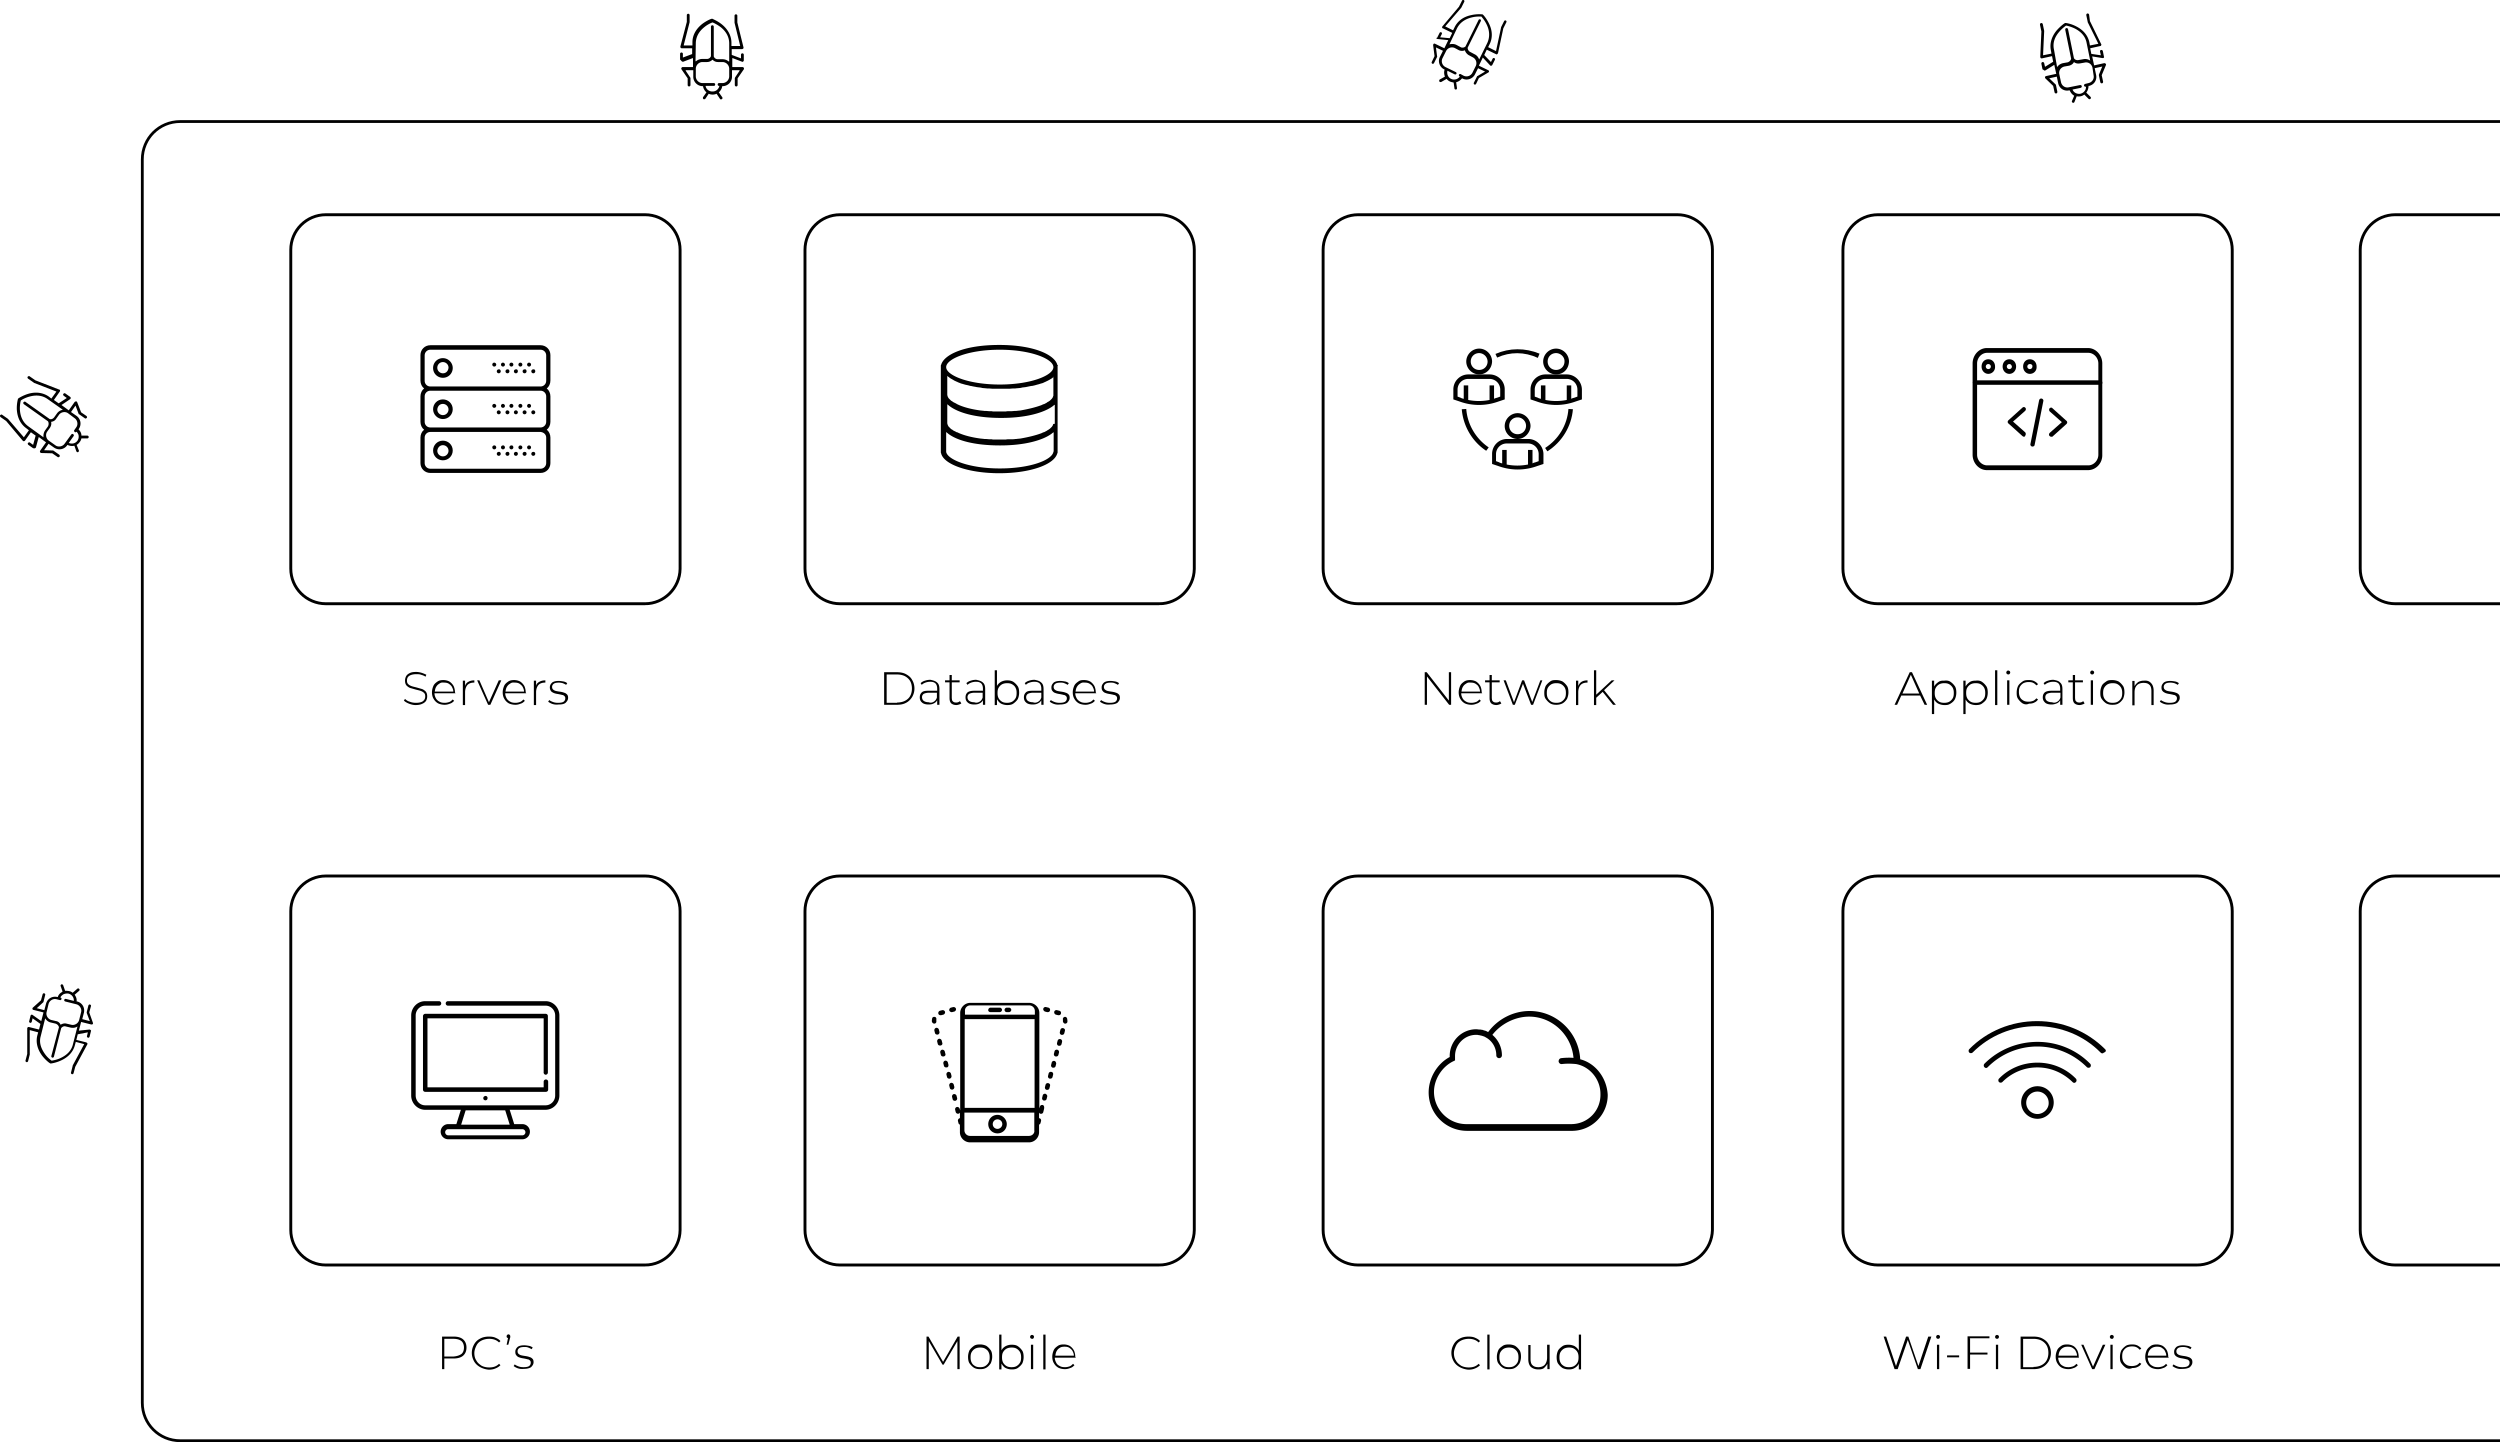 <svg xmlns="http://www.w3.org/2000/svg" xmlns:xlink="http://www.w3.org/1999/xlink" viewBox="0 0 890.7 513.8"><path d="M145.7 250.7c-.7-.3-1.3-.6-1.8-1.1l.4-.6c.4.4.9.8 1.7 1 .7.3 1.5.4 2.2.4 1.1 0 2-.2 2.5-.6s.8-.9.8-1.7c0-.5-.1-.9-.4-1.2s-.6-.5-1.1-.7-1-.3-1.8-.5l-2.1-.6c-.5-.2-.9-.5-1.3-.9-.3-.4-.5-.9-.5-1.7 0-.5.1-1 .4-1.6.3-.5.7-.8 1.3-1.1s1.3-.4 2.3-.4c.6 0 1.2.1 1.9.3a12.2 12.2 0 0 1 1.7.7l-.3.7c-.4-.3-.9-.5-1.6-.7-.5-.2-1.1-.2-1.7-.2-1 0-1.9.2-2.5.6s-.8 1-.8 1.7c0 .5.1.9.4 1.2s.6.5 1.1.7 1 .3 1.8.5l2.1.6c.5.2.9.5 1.3.9.3.4.5.9.5 1.7 0 .5-.1 1-.4 1.6-.3.4-.7.8-1.5 1.1-.6.3-1.5.4-2.3.4-.7 0-1.5-.2-2.3-.5zm16.6-3.7h-7.5c0 .7.2 1.2.5 1.8a3.04 3.04 0 0 0 1.3 1.2c.5.3 1.1.4 1.9.4.5 0 1-.1 1.6-.3.5-.2.8-.5 1.2-.9l.5.5c-.4.4-.8.8-1.5 1-.5.2-1.1.4-1.9.4s-1.7-.2-2.3-.5a4.1 4.1 0 0 1-1.6-1.6c-.4-.6-.6-1.5-.6-2.3s.2-1.6.5-2.3.8-1.1 1.5-1.6c.6-.4 1.3-.5 2.1-.5a4.65 4.65 0 0 1 2.1.5 4.63 4.63 0 0 1 1.5 1.6c.3.6.5 1.5.5 2.3l.2.3zm-5.8-3.4c-.5.3-.8.6-1.1 1.1s-.4 1-.5 1.7h6.6c0-.6-.2-1.1-.5-1.7-.3-.5-.7-.8-1.1-1.1-.5-.3-1-.4-1.7-.4-.7-.1-1.2 0-1.7.4zm10.4-.7c.5-.3 1.2-.5 2.1-.5v.8h-.2c-.9 0-1.8.3-2.3.9s-.8 1.5-.8 2.5v4.6h-.8v-8.7h.8v1.9c.2-.7.6-1.2 1.2-1.5zm11.7-.5l-3.9 8.7h-.8l-3.9-8.7h.8l3.4 7.8 3.5-7.8h.9zm8.9 4.6H180c0 .7.2 1.2.5 1.8a3.04 3.04 0 0 0 1.3 1.2c.5.3 1.1.4 1.9.4.5 0 1-.1 1.6-.3.5-.2.8-.5 1.2-.9l.5.5c-.4.4-.8.8-1.5 1-.5.2-1.1.4-1.9.4s-1.7-.2-2.3-.5a4.1 4.1 0 0 1-1.6-1.6c-.4-.6-.6-1.5-.6-2.3s.2-1.6.5-2.3.8-1.1 1.5-1.6c.6-.4 1.3-.5 2.1-.5a4.65 4.65 0 0 1 2.1.5 4.63 4.63 0 0 1 1.5 1.6c.3.6.5 1.5.5 2.3l.2.3zm-5.8-3.4c-.5.3-.8.6-1.1 1.1s-.4 1-.5 1.7h6.6c0-.6-.2-1.1-.5-1.7-.3-.5-.7-.8-1.1-1.1-.5-.3-1-.4-1.7-.4-.7-.1-1.2 0-1.7.4zm10.5-.7c.5-.3 1.2-.5 2.1-.5v.8h-.2c-.9 0-1.8.3-2.3.9s-.8 1.5-.8 2.5v4.6h-.8v-8.7h.8v1.9c.1-.7.6-1.2 1.2-1.5zm4.6 7.9a5.3 5.3 0 0 1-1.5-.8l.4-.6c.3.3.8.5 1.3.7s1.1.3 1.8.3c.8 0 1.6-.1 2-.4s.6-.7.6-1.2c0-.4-.1-.6-.3-.8s-.5-.4-.8-.4c-.3-.1-.8-.2-1.3-.3-.7-.1-1.2-.2-1.7-.4-.4-.2-.8-.4-1-.7s-.4-.7-.4-1.3c0-.7.3-1.2.8-1.7.5-.4 1.3-.6 2.4-.6.5 0 1.1.1 1.7.2.5.1.9.3 1.3.6l-.4.6c-.3-.2-.7-.4-1.2-.6-.4-.1-.9-.2-1.3-.2-.8 0-1.5.1-1.9.4s-.6.7-.6 1.1.1.7.3.9.5.4.8.5.8.2 1.5.3 1.2.2 1.7.4c.4.1.7.3 1 .6s.4.7.4 1.2c0 .7-.3 1.2-.9 1.8-.6.5-1.5.6-2.5.6-.9.1-1.6 0-2.2-.2zM315 239.5h4.6c1.2 0 2.3.2 3.2.7s1.7 1.1 2.2 2.1c.5.8.8 1.9.8 3s-.3 2.1-.8 3c-.5.8-1.2 1.6-2.2 2.1-.9.5-2 .7-3.2.7H315v-11.6zm4.6 10.8c1 0 2-.2 2.8-.6s1.5-1 1.9-1.8c.4-.7.6-1.7.6-2.6s-.2-1.9-.6-2.6-1-1.3-1.9-1.8c-.8-.4-1.8-.6-2.8-.6h-3.7v10.1h3.7v-.1zm14.3-7.1c.6.5.8 1.3.8 2.4v5.5h-.8v-1.6c-.3.5-.7.9-1.2 1.1-.5.3-1.1.4-1.9.4-.9 0-1.8-.2-2.3-.7-.5-.4-.8-1-.8-1.8s.2-1.3.7-1.8 1.3-.6 2.5-.6h3v-.7c0-.8-.2-1.5-.6-1.9s-1-.6-1.9-.6c-.6 0-1.1.1-1.7.3-.5.2-.9.4-1.3.8l-.4-.6c.4-.4.9-.7 1.6-.9.6-.2 1.2-.3 1.9-.3.9.2 1.8.4 2.4 1zm-1.2 6.8c.5-.3.9-.8 1.1-1.5v-1.7H331c-.8 0-1.5.2-1.9.4-.4.3-.6.7-.6 1.2s.2 1 .6 1.3 1 .5 1.8.5c.7.3 1.3.1 1.8-.2z"/><use xlink:href="#B"/><path d="M350.2 243.2c.6.5.8 1.3.8 2.4v5.5h-.8v-1.6c-.3.5-.7.9-1.2 1.1-.5.3-1.1.4-1.9.4-.9 0-1.8-.2-2.3-.7-.5-.4-.8-1-.8-1.8s.2-1.3.7-1.8c.5-.4 1.3-.6 2.5-.6h3v-.7c0-.8-.2-1.5-.6-1.9s-1-.6-1.9-.6c-.6 0-1.1.1-1.7.3-.5.2-.9.4-1.3.8l-.4-.6c.4-.4.9-.7 1.6-.9.6-.2 1.2-.3 1.9-.3.9.2 1.8.4 2.4 1zM349 250c.5-.3.9-.8 1.1-1.5v-1.7h-2.9c-.8 0-1.5.2-1.9.4-.4.3-.6.7-.6 1.2s.2 1 .6 1.3 1 .5 1.8.5c.8.3 1.4.1 1.9-.2zm12-7.1c.6.4 1.1.9 1.6 1.6.4.6.5 1.5.5 2.3s-.2 1.7-.5 2.3c-.4.6-.9 1.1-1.6 1.6-.6.4-1.3.5-2.2.5a4.99 4.99 0 0 1-2.1-.5c-.6-.3-1.1-.9-1.5-1.6v2.1h-.8v-12.4h.8v5.6c.3-.6.8-1.1 1.5-1.5a4.65 4.65 0 0 1 2.1-.5c.8 0 1.5.1 2.2.5zm-.4 7.1c.5-.3.9-.7 1.2-1.2s.4-1.1.4-1.9-.1-1.3-.4-1.9-.7-.9-1.2-1.2-1.1-.4-1.8-.4c-.6 0-1.2.1-1.8.4-.5.3-.9.7-1.2 1.2s-.4 1.1-.4 1.9.1 1.3.4 1.9c.3.5.7.9 1.2 1.2s1.1.4 1.8.4c.6 0 1.2-.1 1.8-.4zm10.4-6.8c.6.5.8 1.3.8 2.4v5.5h-.8v-1.6c-.3.5-.7.9-1.2 1.1-.5.3-1.1.4-1.9.4-.9 0-1.8-.2-2.3-.7-.5-.4-.8-1-.8-1.8s.2-1.3.7-1.8 1.3-.6 2.5-.6h3v-.7c0-.8-.2-1.5-.6-1.9s-1-.6-1.9-.6c-.6 0-1.1.1-1.7.3a2.87 2.87 0 0 0-1.3.8l-.4-.6c.4-.4.9-.7 1.6-.9.6-.2 1.2-.3 1.9-.3 1 .2 1.8.4 2.4 1zm-1.1 6.8c.5-.3.9-.8 1.1-1.5v-1.7h-2.9c-.8 0-1.5.2-1.9.4-.4.3-.6.7-.6 1.2s.2 1 .6 1.3 1 .5 1.8.5c.8.3 1.4.1 1.9-.2z"/><use xlink:href="#C"/><path d="M390.6 247h-7.5c0 .7.2 1.2.5 1.8a3.04 3.04 0 0 0 1.3 1.2c.5.3 1.1.4 1.9.4.5 0 1-.1 1.6-.3.5-.2.8-.5 1.2-.9l.5.5c-.4.4-.8.8-1.5 1-.5.2-1.1.4-1.9.4s-1.7-.2-2.3-.5a4.1 4.1 0 0 1-1.6-1.6c-.4-.6-.6-1.5-.6-2.3s.2-1.6.5-2.3.8-1.1 1.5-1.6 1.3-.5 2.1-.5a4.65 4.65 0 0 1 2.1.5 4.63 4.63 0 0 1 1.5 1.6c.3.6.5 1.5.5 2.3l.2.3zm-5.8-3.4c-.5.3-.8.6-1.1 1.1s-.4 1-.5 1.7h6.6c0-.6-.2-1.1-.5-1.7s-.7-.8-1.1-1.1c-.5-.3-1-.4-1.7-.4-.6-.1-1.2 0-1.7.4z"/><use xlink:href="#C" x="17.9"/><path d="M517 239.5v11.6h-.7l-7.9-10.1v10.1h-.8v-11.6h.7l7.9 10.1v-10.1h.8zm11.1 7.5h-7.5c0 .7.2 1.2.5 1.8a3.04 3.04 0 0 0 1.3 1.2c.5.3 1.1.4 1.9.4.5 0 1-.1 1.6-.3.5-.2.8-.5 1.2-.9l.5.5c-.4.4-.8.8-1.5 1-.5.2-1.1.4-1.9.4s-1.7-.2-2.3-.5a4.1 4.1 0 0 1-1.6-1.6c-.4-.6-.6-1.5-.6-2.3s.2-1.6.5-2.3.8-1.1 1.5-1.6c.6-.4 1.3-.5 2.1-.5a4.65 4.65 0 0 1 2.1.5 4.63 4.63 0 0 1 1.5 1.6c.3.6.5 1.5.5 2.3l.2.3zm-5.8-3.4c-.5.3-.8.6-1.1 1.1s-.4 1-.5 1.7h6.6c0-.6-.2-1.1-.5-1.7s-.7-.8-1.1-1.1c-.5-.3-1-.4-1.7-.4-.7-.1-1.2 0-1.7.4z"/><use xlink:href="#B" x="192.4"/><path d="M549.5 242.4l-3.3 8.7h-.7l-2.9-7.5-2.9 7.5h-.7l-3.3-8.7h.8l2.9 7.8 2.9-7.8h.7l2.9 7.7 2.9-7.7h.7zm2.8 8.2c-.6-.4-1.1-.9-1.6-1.6s-.5-1.5-.5-2.3.2-1.6.5-2.3c.4-.6.9-1.1 1.6-1.6s1.3-.5 2.2-.5c.8 0 1.6.2 2.2.5.6.4 1.1.9 1.6 1.6.4.6.5 1.5.5 2.3s-.2 1.6-.5 2.3c-.4.6-.9 1.2-1.6 1.6-.6.3-1.3.5-2.2.5-.8 0-1.5-.1-2.2-.5zm4-.6c.5-.3.9-.7 1.2-1.2s.4-1.1.4-1.9-.1-1.3-.4-1.9c-.3-.5-.7-.9-1.2-1.2s-1.1-.4-1.8-.4-1.2.1-1.8.4c-.5.3-.9.7-1.2 1.2s-.4 1.1-.4 1.9.1 1.3.4 1.9c.3.5.7.9 1.2 1.2s1.1.4 1.8.4 1.3-.1 1.8-.4zm7.2-7.1c.5-.3 1.2-.5 2.1-.5v.8h-.2c-.9 0-1.8.3-2.3.9s-.8 1.5-.8 2.5v4.6h-.8v-8.7h.8v1.9c.3-.7.7-1.2 1.2-1.5zm7.5 3.6l-2.3 2.1v2.6h-.8v-12.4h.8v8.7l5.5-5.1h1l-3.7 3.5 4.2 5.2h-1l-3.7-4.6zm113.1 1.3h-6.7l-1.5 3.3h-.9l5.4-11.6h.8l5.4 11.6h-.9l-1.6-3.3zm-.3-.7l-3-6.7-3 6.7h6zm11.1-4.2c.6.4 1.1.9 1.6 1.6.4.6.5 1.5.5 2.3s-.2 1.7-.5 2.3-.8 1.1-1.6 1.6-1.3.5-2.2.5a4.99 4.99 0 0 1-2.1-.5c-.6-.3-1.1-.8-1.5-1.5v5.2h-.8v-11.9h.8v2.1c.3-.6.8-1.1 1.5-1.6s1.3-.5 2.1-.5c.9-.1 1.6 0 2.2.4zm-.4 7.1c.5-.3.9-.7 1.2-1.2s.4-1.1.4-1.9-.1-1.3-.4-1.9c-.3-.5-.7-.9-1.2-1.2s-1.1-.4-1.8-.4c-.6 0-1.2.1-1.8.4-.5.3-.9.7-1.2 1.2s-.4 1.1-.4 1.9.1 1.3.4 1.9c.3.5.7.9 1.2 1.2s1.1.4 1.8.4c.6 0 1.3-.1 1.8-.4zm11.6-7.1c.6.4 1.1.9 1.6 1.6.4.6.5 1.5.5 2.3s-.2 1.7-.5 2.3-.9 1.1-1.6 1.6c-.6.4-1.3.5-2.2.5a4.99 4.99 0 0 1-2.1-.5c-.6-.3-1.1-.8-1.5-1.5v5.2h-.8v-11.9h.8v2.1c.3-.6.8-1.1 1.5-1.6.6-.4 1.3-.5 2.1-.5.9-.1 1.6 0 2.2.4zm-.4 7.1c.5-.3.9-.7 1.2-1.2s.4-1.1.4-1.9-.1-1.3-.4-1.9c-.3-.5-.7-.9-1.2-1.2s-1.1-.4-1.8-.4c-.6 0-1.2.1-1.8.4-.5.3-.9.7-1.2 1.2s-.4 1.1-.4 1.9.1 1.3.4 1.9c.3.5.7.9 1.2 1.2s1.1.4 1.8.4 1.3-.1 1.8-.4zm5.1-11.2h.8v12.4h-.8v-12.4zm4.2 1.3c-.1-.1-.2-.3-.2-.5s.1-.3.2-.5c.1-.1.3-.2.5-.2s.3.1.5.2c.1.1.2.3.2.5s-.1.3-.2.5c-.1.1-.3.2-.5.2-.1 0-.4-.1-.5-.2zm.1 2.3h.8v8.7h-.8v-8.7zm5.5 8.2c-.6-.4-1.1-.9-1.6-1.6s-.5-1.5-.5-2.3.2-1.7.5-2.3.9-1.1 1.6-1.6 1.5-.5 2.3-.5c.7 0 1.3.1 1.9.4.5.3 1 .6 1.3 1.1l-.6.4c-.3-.4-.7-.7-1.1-.9s-.9-.3-1.6-.3a4.33 4.33 0 0 0-1.9.4c-.5.3-.9.7-1.2 1.2s-.4 1.1-.4 1.9c0 .7.1 1.3.4 1.9s.7.9 1.2 1.2 1.1.4 1.9.4c.5 0 1-.1 1.6-.3.4-.2.8-.5 1.1-.9l.6.4c-.3.5-.8.9-1.3 1.1-.5.3-1.2.4-1.9.4-.8.4-1.6.3-2.3-.1zm13.4-7.4c.6.5.8 1.3.8 2.4v5.5h-.8v-1.6c-.3.5-.7.9-1.2 1.1s-1.1.4-1.9.4c-.9 0-1.8-.2-2.3-.7s-.8-1-.8-1.8.2-1.3.7-1.8c.5-.4 1.3-.6 2.5-.6h3v-.7c0-.8-.2-1.5-.6-1.9s-1-.6-1.9-.6c-.6 0-1.1.1-1.7.3-.5.2-.9.4-1.3.8l-.4-.6c.4-.4.9-.7 1.6-.9.6-.2 1.2-.3 1.9-.3 1.1.2 1.9.4 2.4 1zm-1 6.8c.5-.3.9-.8 1.1-1.5v-1.7h-2.9c-.8 0-1.5.2-1.9.4-.4.3-.6.7-.6 1.2s.2 1 .6 1.3 1 .5 1.8.5c.8.3 1.4.1 1.9-.2z"/><use xlink:href="#B" x="400.2"/><path d="M744.9 240.1c-.1-.1-.2-.3-.2-.5s.1-.3.2-.5c.1-.1.3-.2.5-.2s.3.1.5.2c.1.1.2.3.2.5s-.1.3-.2.5c-.1.1-.3.2-.5.2s-.4-.1-.5-.2zm0 2.3h.8v8.7h-.8v-8.7zm5.5 8.2c-.6-.4-1.1-.9-1.6-1.6s-.5-1.5-.5-2.3.2-1.6.5-2.3.9-1.1 1.6-1.6 1.3-.5 2.2-.5c.8 0 1.6.2 2.2.5.6.4 1.1.9 1.6 1.6.4.6.5 1.5.5 2.3s-.2 1.6-.5 2.3c-.4.6-.9 1.2-1.6 1.6-.6.4-1.3.5-2.2.5-.8 0-1.4-.1-2.2-.5zm4.1-.6c.5-.3.9-.7 1.2-1.2s.4-1.1.4-1.9-.1-1.3-.4-1.9c-.3-.5-.7-.9-1.2-1.2s-1.1-.4-1.8-.4c-.6 0-1.2.1-1.8.4-.5.3-.9.7-1.2 1.2s-.4 1.1-.4 1.9.1 1.3.4 1.9c.3.5.7.9 1.2 1.2s1.1.4 1.8.4c.6 0 1.3-.1 1.8-.4zm11.9-6.6c.6.6.9 1.6.9 2.7v5.1h-.8v-5c0-.9-.2-1.8-.7-2.2-.5-.5-1.1-.7-2.1-.7s-1.9.3-2.4.9c-.6.6-.8 1.5-.8 2.5v4.6h-.8v-8.7h.8v1.9c.3-.6.7-1 1.3-1.5a4.34 4.34 0 0 1 2.1-.5c1.1-.1 1.9.2 2.5.9z"/><use xlink:href="#D"/><path d="M165 477.2c.8.7 1.2 1.7 1.2 2.9s-.4 2.2-1.2 2.9-2 1-3.4 1h-3.3v3.8h-.8v-11.6h4.2c1.3 0 2.5.3 3.3 1zm-.6 5.2c.6-.5.9-1.3.9-2.3 0-.9-.3-1.8-.9-2.3s-1.6-.8-2.8-.8h-3.3v6.3h3.3c1.2-.1 2.1-.4 2.8-.9zm6.7 4.7c-.9-.5-1.7-1.2-2.2-2.1s-.8-1.9-.8-3 .3-2.1.8-3 1.2-1.6 2.2-2.1c.9-.5 2-.7 3.1-.7.8 0 1.7.1 2.3.4.7.3 1.3.6 1.8 1.2l-.5.5c-.9-.9-2.1-1.3-3.5-1.3-.9 0-1.9.2-2.7.6s-1.5 1-1.9 1.9c-.4.8-.7 1.7-.7 2.6s.2 1.9.7 2.6c.4.8 1 1.3 1.9 1.9.8.4 1.7.6 2.7.6 1.5 0 2.6-.4 3.5-1.3l.5.5c-.5.5-1.1.9-1.9 1.2-.7.3-1.5.4-2.3.4-1-.1-2.1-.4-3-.9zm10.5-11.5c.1.1.2.3.2.5v.3c0 .1-.1.3-.1.4l-.6 2.3h-.6l.5-2.4c-.2 0-.3-.1-.4-.2s-.1-.3-.1-.4c0-.2.1-.4.2-.5s.3-.2.5-.2a.76.76 0 0 1 .4.2zm2.9 11.9a5.3 5.3 0 0 1-1.5-.8l.4-.6c.3.3.8.5 1.3.7s1.1.3 1.8.3c.8 0 1.6-.1 2-.4s.6-.7.6-1.2c0-.4-.1-.6-.3-.8s-.5-.4-.8-.4c-.3-.1-.8-.2-1.3-.3-.7-.1-1.2-.2-1.7-.4-.4-.1-.8-.4-1-.7-.3-.3-.4-.7-.4-1.3 0-.7.3-1.2.8-1.7.5-.4 1.3-.6 2.4-.6.5 0 1.1.1 1.7.2.5.1.9.3 1.3.6l-.4.6c-.3-.2-.7-.4-1.2-.6s-.9-.2-1.3-.2c-.8 0-1.5.1-1.9.4s-.6.7-.6 1.1.1.7.3.9.5.4.8.5.8.2 1.5.3 1.2.2 1.7.4c.4.1.7.3 1 .6s.4.7.4 1.2c0 .7-.3 1.2-.9 1.8-.6.4-1.5.6-2.5.6-.9.1-1.6 0-2.2-.2zm156.6.3v-10l-4.9 8.4h-.4l-4.9-8.4v10h-.8v-11.6h.7l5.2 9 5.2-9h.7v11.6h-.8zm5.9-.5c-.6-.4-1.1-.9-1.6-1.6-.4-.6-.5-1.5-.5-2.3s.2-1.6.5-2.3c.4-.6.9-1.1 1.6-1.6.6-.4 1.3-.5 2.2-.5.8 0 1.6.2 2.2.5.6.4 1.1.9 1.6 1.6.4.6.5 1.5.5 2.3s-.2 1.6-.5 2.3c-.4.6-.9 1.2-1.6 1.6s-1.3.5-2.2.5c-.8 0-1.5-.1-2.2-.5zm4-.6c.5-.3.9-.7 1.2-1.2s.4-1.1.4-1.9-.1-1.3-.4-1.9-.7-.9-1.2-1.2-1.1-.4-1.8-.4c-.6 0-1.2.1-1.8.4-.5.3-.9.7-1.2 1.2s-.4 1.1-.4 1.9.1 1.3.4 1.9.7.9 1.2 1.2 1.1.4 1.8.4 1.3-.1 1.8-.4zm11.6-7.1c.6.4 1.1.9 1.6 1.6.4.6.5 1.5.5 2.3s-.2 1.7-.5 2.3c-.4.6-.9 1.1-1.6 1.6-.6.4-1.3.5-2.2.5a4.99 4.99 0 0 1-2.1-.5c-.6-.3-1.1-.9-1.5-1.6v2.1h-.8v-12.4h.8v5.6c.3-.6.8-1.1 1.5-1.5a4.65 4.65 0 0 1 2.1-.5c.9 0 1.6.1 2.2.5zm-.4 7.1c.5-.3.9-.7 1.2-1.2s.4-1.1.4-1.9-.1-1.3-.4-1.9c-.3-.5-.7-.9-1.2-1.2s-1.1-.4-1.8-.4c-.6 0-1.2.1-1.8.4-.5.3-.9.7-1.2 1.2s-.4 1.1-.4 1.9.1 1.3.4 1.9c.3.5.7.9 1.2 1.2s1.1.4 1.8.4 1.3-.1 1.8-.4zm5-9.9c-.1-.1-.2-.3-.2-.5s.1-.3.2-.5c.1-.1.3-.2.5-.2s.3.1.5.2c.1.1.2.3.2.5s-.1.3-.2.5-.3.2-.5.2-.3-.1-.5-.2zm.1 2.3h.8v8.7h-.8v-8.7zm4.4-3.6h.8v12.4h-.8v-12.4zm11.6 8.2h-7.5c0 .7.2 1.2.5 1.8s.7.9 1.3 1.2c.5.3 1.1.4 1.9.4.5 0 1-.1 1.6-.3.5-.2.8-.5 1.2-.9l.5.5c-.4.4-.8.8-1.5 1-.5.2-1.1.4-1.9.4s-1.7-.2-2.3-.5a4.1 4.1 0 0 1-1.6-1.6c-.4-.6-.6-1.5-.6-2.3s.2-1.6.5-2.3.8-1.1 1.5-1.6c.6-.4 1.3-.5 2.1-.5a4.65 4.65 0 0 1 2.1.5 4.63 4.63 0 0 1 1.5 1.6c.3.6.5 1.5.5 2.3l.2.3zm-5.7-3.5c-.5.3-.8.6-1.1 1.1s-.4 1-.5 1.7h6.6c0-.6-.2-1.1-.5-1.7-.3-.5-.7-.8-1.1-1.1-.5-.3-1-.4-1.7-.4s-1.3.1-1.7.4zm142.5 6.9c-.9-.5-1.7-1.2-2.2-2.1s-.8-1.9-.8-3 .3-2.1.8-3 1.2-1.6 2.2-2.1c.9-.5 2-.7 3.1-.7.8 0 1.7.1 2.3.4.7.3 1.3.6 1.8 1.2l-.5.5c-.9-.9-2.1-1.3-3.5-1.3-.9 0-1.9.2-2.7.6s-1.5 1-1.9 1.9-.7 1.7-.7 2.6.2 1.9.7 2.6c.4.8 1 1.3 1.9 1.9.8.4 1.7.6 2.7.6 1.5 0 2.6-.4 3.5-1.3l.5.5c-.5.5-1.1.9-1.9 1.2-.7.3-1.5.4-2.3.4-1-.1-2.1-.4-3-.9zm9.8-11.6h.8v12.4h-.8v-12.4zm5.5 11.8c-.6-.4-1.1-.9-1.6-1.6-.4-.6-.5-1.5-.5-2.3s.2-1.6.5-2.3.9-1.1 1.6-1.6c.6-.4 1.3-.5 2.2-.5.8 0 1.6.2 2.2.5.6.4 1.1.9 1.6 1.6.4.6.5 1.5.5 2.3s-.2 1.6-.5 2.3c-.4.6-.9 1.2-1.6 1.6-.6.4-1.3.5-2.2.5s-1.5-.1-2.2-.5zm4-.6c.5-.3.9-.7 1.2-1.2s.4-1.1.4-1.9-.1-1.3-.4-1.9c-.3-.5-.7-.9-1.2-1.2s-1.1-.4-1.8-.4c-.6 0-1.2.1-1.8.4-.5.3-.9.7-1.2 1.2s-.4 1.1-.4 1.9.1 1.3.4 1.9.7.9 1.2 1.2 1.1.4 1.8.4 1.3-.1 1.8-.4zm12.7-7.6v8.7h-.8v-1.9c-.3.6-.7 1-1.2 1.5-.5.4-1.2.5-2 .5-1.1 0-2-.3-2.7-.9-.6-.6-.9-1.6-.9-2.7v-5.1h.8v5c0 .9.2 1.8.7 2.2.5.5 1.2.7 2.1.7s1.8-.3 2.3-.9.8-1.5.8-2.5v-4.6h.9zm11.2-3.6v12.4h-.8v-2.1c-.3.7-.8 1.2-1.5 1.6-.6.4-1.3.5-2.1.5s-1.6-.2-2.2-.5c-.6-.4-1.1-.9-1.6-1.6-.4-.6-.5-1.5-.5-2.3s.2-1.7.5-2.3.9-1.1 1.6-1.6c.6-.4 1.3-.5 2.2-.5a4.99 4.99 0 0 1 2.1.5c.6.4 1.1.8 1.5 1.6v-5.7h.8zm-2.5 11.2c.5-.3.9-.7 1.2-1.2s.4-1.1.4-1.9-.1-1.3-.4-1.9c-.3-.5-.7-.9-1.2-1.2s-1.1-.4-1.8-.4c-.6 0-1.2.1-1.8.4-.5.3-.9.7-1.2 1.2s-.4 1.1-.4 1.9.1 1.3.4 1.9.7.9 1.2 1.2 1.1.4 1.8.4c.6 0 1.3-.1 1.8-.4zm127.3-10.5l-3.9 11.6h-.9l-3.6-10.4-3.6 10.4H675l-3.9-11.6h.9l3.5 10.5 3.6-10.5h.8l3.6 10.5 3.5-10.5h1.1z"/><use xlink:href="#E"/><path d="M693.7 482.9h4.3v.7h-4.3v-.7zm8.2-6v5h6.2v.7h-6.2v5.1h-.9v-11.6h7.8v.7h-7v.1z"/><use xlink:href="#E" x="21"/><path d="M719.9 476.2h4.6c1.2 0 2.3.2 3.2.7s1.7 1.1 2.2 2.1c.5.8.8 1.9.8 3s-.3 2.1-.8 3c-.5.8-1.2 1.6-2.2 2.1-.9.5-2 .7-3.2.7h-4.6v-11.6zm4.6 10.8c1 0 2-.2 2.8-.6s1.5-1 1.9-1.8c.4-.7.6-1.7.6-2.6s-.2-1.9-.6-2.6-1-1.3-1.9-1.8c-.8-.4-1.8-.6-2.8-.6h-3.7v10.1h3.7v-.1zm16.2-3.3h-7.4c0 .7.2 1.2.5 1.8s.7.9 1.3 1.2c.5.3 1.1.4 1.9.4.5 0 1-.1 1.6-.3.5-.2.8-.5 1.2-.9l.5.5c-.4.4-.8.8-1.5 1-.5.2-1.1.4-1.9.4s-1.7-.2-2.3-.5-1.2-.9-1.6-1.6c-.4-.6-.6-1.5-.6-2.3s.2-1.6.5-2.3.8-1.1 1.5-1.6c.6-.4 1.3-.5 2.1-.5a4.65 4.65 0 0 1 2.1.5c.6.3 1.1.9 1.5 1.6.3.6.5 1.5.5 2.3l.1.3zm-5.7-3.5c-.5.3-.8.6-1.1 1.1s-.4 1-.5 1.7h6.6c0-.6-.2-1.1-.5-1.7s-.7-.8-1.1-1.1c-.5-.3-1-.4-1.7-.4s-1.2.1-1.7.4zm15.1-1.1l-3.9 8.7h-.8l-3.9-8.7h.8l3.4 7.8 3.5-7.8h.9zm1.8-2.3c-.1-.1-.2-.3-.2-.5s.1-.3.2-.5c.1-.1.3-.2.5-.2s.3.1.5.2c.1.1.2.3.2.5s-.1.3-.2.5-.3.2-.5.2c-.3 0-.4-.1-.5-.2zm0 2.3h.8v8.7h-.8v-8.7zm5.5 8.2c-.6-.4-1.1-.9-1.6-1.6s-.5-1.5-.5-2.3.2-1.7.5-2.3c.4-.6.9-1.1 1.6-1.6.6-.4 1.5-.5 2.3-.5.7 0 1.3.1 1.9.4.5.3 1 .6 1.3 1.1l-.6.4c-.3-.4-.7-.7-1.1-.9s-.9-.3-1.6-.3a4.33 4.33 0 0 0-1.9.4c-.5.3-.9.7-1.2 1.2s-.4 1.1-.4 1.9c0 .7.1 1.3.4 1.9.3.5.7.9 1.2 1.2s1.1.4 1.9.4c.5 0 1-.1 1.6-.3.4-.2.8-.5 1.1-.9l.6.4c-.3.5-.8.9-1.3 1.1-.5.3-1.2.4-1.9.4-.9.4-1.6.3-2.3-.1zm15.3-3.6h-7.5c0 .7.2 1.2.5 1.8s.7.9 1.3 1.2c.5.3 1.1.4 1.9.4.5 0 1-.1 1.6-.3a2.73 2.73 0 0 0 1.2-.9l.5.5c-.4.4-.8.8-1.5 1-.5.2-1.1.4-1.9.4s-1.7-.2-2.3-.5a4.1 4.1 0 0 1-1.6-1.6c-.4-.6-.6-1.5-.6-2.3s.2-1.6.5-2.3c.3-.6.8-1.1 1.5-1.6.6-.4 1.3-.5 2.1-.5a4.65 4.65 0 0 1 2.1.5 4.63 4.63 0 0 1 1.5 1.6c.3.6.5 1.5.5 2.3l.2.3zm-5.9-3.5c-.5.3-.8.6-1.1 1.1s-.4 1-.5 1.7h6.6c0-.6-.2-1.1-.5-1.7s-.7-.8-1.1-1.1-1-.4-1.7-.4a3.53 3.53 0 0 0-1.7.4z"/><use xlink:href="#D" x="4.5" y="236.7"/><g fill="none" stroke="#000" stroke-width="1.038" stroke-miterlimit="10"><path d="M229.8 215.1H116.1c-6.9 0-12.5-5.6-12.5-12.5V89c0-6.9 5.6-12.5 12.5-12.5h113.7c6.9 0 12.5 5.6 12.5 12.5v113.7c-.1 6.8-5.7 12.4-12.5 12.4zm183.2 0H299.3c-6.9 0-12.5-5.6-12.5-12.5V89c0-6.9 5.6-12.5 12.5-12.5H413c6.9 0 12.5 5.6 12.5 12.5v113.7c-.1 6.8-5.7 12.4-12.5 12.4zm184.4 0H483.9c-6.9 0-12.5-5.6-12.5-12.5V89c0-6.9 5.6-12.5 12.5-12.5h113.7c6.9 0 12.5 5.6 12.5 12.5v113.7c-.2 6.8-5.8 12.4-12.7 12.4zm185.3 0H669.1c-6.9 0-12.5-5.6-12.5-12.5V89c0-6.9 5.6-12.5 12.5-12.5h113.7c6.9 0 12.5 5.6 12.5 12.5v113.7c-.1 6.8-5.7 12.4-12.6 12.4zm108 0h-37.3c-6.9 0-12.5-5.6-12.5-12.5V89c0-6.9 5.6-12.5 12.5-12.5h37.3M229.8 450.7H116.1c-6.9 0-12.5-5.6-12.5-12.5V324.6c0-6.9 5.6-12.5 12.5-12.5h113.7c6.9 0 12.5 5.6 12.5 12.5v113.7c-.1 6.8-5.7 12.4-12.5 12.4z"/><path d="M413 450.7H299.3c-6.9 0-12.5-5.6-12.5-12.5V324.6c0-6.9 5.6-12.5 12.5-12.5H413c6.9 0 12.5 5.6 12.5 12.5v113.7c-.1 6.8-5.7 12.4-12.5 12.4zm184.4 0H483.9c-6.9 0-12.5-5.6-12.5-12.5V324.6c0-6.9 5.6-12.5 12.5-12.5h113.7c6.9 0 12.5 5.6 12.5 12.5v113.7c-.2 6.8-5.8 12.4-12.7 12.4zm185.3 0H669.1c-6.9 0-12.5-5.6-12.5-12.5V324.6c0-6.9 5.6-12.5 12.5-12.5h113.7c6.9 0 12.5 5.6 12.5 12.5v113.7c-.1 6.8-5.7 12.4-12.6 12.4zm108 0h-37.3c-6.9 0-12.5-5.6-12.5-12.5V324.6c0-6.9 5.6-12.5 12.5-12.5h37.3"/></g><path d="M376.7 130c-.9-3.5-8.1-7.1-20.7-7.1s-19.7 3.5-20.7 7.1c-.1.1-.1.2-.1.4v30.7c0 .1 0 .2.1.4.9 4 9.8 7.1 20.7 7.1s19.6-3 20.7-7.1c.1-.1.1-.2.1-.4v-30.7c.2-.1.1-.2-.1-.4zm-1.5 21.2c0 .1-.1.2-.1.3s-.1.2-.1.2c-.1.1-.1.2-.2.3l-.7.7c-.1.1-.3.2-.4.3s-.1.1-.2.1c-.2.1-.4.3-.6.4-.1 0-.1.1-.2.1-.2.1-.5.3-.8.4h-.1c-.3.1-.6.3-.9.4-1.9.7-4.3 1.3-7.1 1.8-.5.1-1.1.1-1.7.2h-.3c-.5.1-1 .1-1.6.1h-.7c-.4 0-.8 0-1.1.1h-4c-.4 0-.8 0-1.1-.1h-.7c-.5 0-1-.1-1.6-.1h-.3c-.6-.1-1.1-.1-1.7-.2-2.8-.4-5.2-1-7.1-1.8-.3-.1-.6-.3-.9-.4h-.1c-.3-.1-.5-.3-.8-.4-.1 0-.1-.1-.2-.1-.2-.1-.4-.2-.6-.4-.1-.1-.1-.1-.2-.1-.2-.1-.3-.2-.4-.3l-.7-.7c-.1-.1-.1-.2-.2-.3 0-.1-.1-.2-.1-.2 0-.1-.1-.2-.1-.3s-.1-.3-.1-.4V144l.1.1c.2.2.4.3.6.5 3.1 2.4 9.3 4.3 18.5 4.3 9 0 15.3-1.9 18.4-4.2a3.04 3.04 0 0 1 .7-.5v6.8c-.5 0-.6.1-.6.2zm.1-17.2v6.8c0 .1 0 .3-.1.4 0 .1-.1.2-.1.3s-.1.2-.1.2c-.1.1-.1.2-.2.3l-.7.7c-.1.1-.3.2-.4.3-.1 0-.1.1-.2.1-.2.1-.4.2-.6.4-.1 0-.1.1-.2.1-.2.1-.5.3-.8.4h-.1c-.3.1-.6.3-.9.4-1.9.7-4.3 1.3-7.1 1.8-.5.1-1.1.1-1.7.2h-.3c-.5 0-1 .1-1.6.1h-.7c-.4 0-.8 0-1.1.1h-4c-.4 0-.8 0-1.1-.1h-.7c-.5 0-1-.1-1.6-.1h-.3c-.6-.1-1.1-.1-1.7-.2-2.8-.4-5.2-1-7.1-1.8-.3-.1-.6-.3-.9-.4 0 0-.1 0-.1-.1-.3-.1-.5-.3-.8-.4-.1 0-.1-.1-.2-.1-.2-.1-.4-.2-.6-.4-.1 0-.1-.1-.2-.1-.2-.1-.3-.2-.4-.3l-.7-.7c-.1-.1-.1-.2-.2-.3 0-.1-.1-.2-.1-.2 0-.1-.1-.2-.1-.3s-.1-.3-.1-.4v-6.8l.3.3c.1 0 .1.1.2.1.2.2.5.4.8.6.1 0 .1.1.2.1.2.1.5.3.7.4.1.1.2.1.3.2.3.1.6.3.9.4.1 0 .1 0 .2.1.4.2.8.3 1.2.5.1 0 .2.1.4.1.3.1.7.2 1 .3.1 0 .3.1.4.1.5.1 1 .2 1.6.4h.2a19.71 19.71 0 0 0 1.5.3c.2 0 .3.1.5.1.5.1.9.1 1.5.2.1 0 .2 0 .4.1.6.1 1.2.1 1.9.2h.5c.5 0 1 .1 1.7.1h5.6c.5 0 1-.1 1.7-.1h.5c.6-.1 1.3-.1 1.9-.2.1 0 .2 0 .4-.1.5-.1.9-.1 1.5-.2.2 0 .3-.1.5-.1.5-.1.9-.2 1.5-.3h.2c.5-.1 1-.2 1.6-.4.1 0 .3-.1.4-.1.4-.1.7-.2 1-.3.1 0 .2-.1.4-.1.4-.1.8-.3 1.2-.5.1 0 .1 0 .2-.1.3-.1.6-.3.9-.4.1-.1.2-.1.3-.2.3-.1.5-.3.7-.4.1 0 .1-.1.2-.1.3-.2.5-.4.8-.6.1-.1.1-.1.2-.1-.5-.1-.4-.2-.3-.2zm-19.1-9.4c11.2 0 19.1 3.3 19.1 6.2s-7.9 6.2-19.1 6.2-19.1-3.3-19.1-6.2 7.8-6.2 19.1-6.2zm19.1 36.3v.1c-.5 2.9-8.2 5.9-19.1 5.9-10.8 0-18.6-3.1-19.1-5.9v-7.1l.1.1c.2.2.4.3.6.5 3.1 2.4 9.3 4.2 18.5 4.2 9 0 15.3-1.9 18.4-4.2a3.04 3.04 0 0 1 .7-.5v6.9h-.1zm-217.5-33.3c-2 0-3.5 1.6-3.5 3.5 0 2 1.6 3.5 3.5 3.5 2 0 3.5-1.6 3.5-3.5s-1.6-3.5-3.5-3.5zm0 5.4c-1 0-2-.8-2-2 0-1 .8-2 2-2 1 0 2 .8 2 2-.1 1.2-.9 2-2 2z"/><use xlink:href="#F"/><use xlink:href="#F" x="-3.1"/><use xlink:href="#G"/><use xlink:href="#G" x="-3.1"/><use xlink:href="#F" x="-6.3"/><use xlink:href="#G" x="-6.2"/><use xlink:href="#H"/><use xlink:href="#I"/><use xlink:href="#H" x="-3.1"/><use xlink:href="#I" x="-3.1"/><path d="M196.1 135.6v-9.1c0-2-1.6-3.5-3.5-3.5h-39.3c-2 0-3.5 1.6-3.5 3.5v9.1c0 1.1.5 2.2 1.3 2.8-.8.6-1.3 1.7-1.3 2.8v9.1c0 1.1.5 2.2 1.3 2.8-.8.6-1.3 1.7-1.3 2.8v9.1c0 2 1.6 3.5 3.5 3.5h39.3c2 0 3.5-1.6 3.5-3.5v-9.1c0-1.1-.5-2.2-1.3-2.8.8-.6 1.3-1.7 1.3-2.8v-9.1c0-1.1-.5-2.2-1.3-2.8.8-.6 1.3-1.7 1.3-2.8zm-1.5 20.3v9.1c0 1.1-.9 2-2 2h-39.3c-1.1 0-2-.9-2-2v-9.1c0-1.1.9-2 2-2h39.3c1.1.1 2 .9 2 2zm0-14.7v9.1c0 1.1-.9 2-2 2h-39.3c-1.1 0-2-.9-2-2v-9.1c0-1.1.9-2 2-2h39.3c1.1 0 2 .9 2 2zm-41.3-3.5c-1.1 0-2-.9-2-2v-9.1c0-1.1.9-2 2-2h39.3c1.1 0 2 .9 2 2v9.1c0 1.1-.9 2-2 2h-39.3zm4.5 11.6c2 0 3.5-1.6 3.5-3.5 0-2-1.6-3.5-3.5-3.5-2 0-3.5 1.6-3.5 3.5s1.6 3.5 3.5 3.5zm0-5.4c1 0 2 .8 2 2 0 1-.8 2-2 2-1 0-2-.8-2-2 .1-1.2.9-2 2-2z"/><use xlink:href="#F" y="14.7"/><use xlink:href="#F" x="-3.1" y="14.7"/><use xlink:href="#F" x="1.5" y="17"/><use xlink:href="#F" x="-1.6" y="17"/><use xlink:href="#F" x="-6.3" y="14.7"/><use xlink:href="#F" x="-4.7" y="17"/><use xlink:href="#H" y="14.7"/><use xlink:href="#H" x="1.6" y="17"/><use xlink:href="#H" x="-3.1" y="14.7"/><use xlink:href="#H" x="-1.5" y="17"/><path d="M157.8 164c2 0 3.5-1.6 3.5-3.5 0-2-1.6-3.5-3.5-3.5-2 0-3.5 1.6-3.5 3.5 0 2 1.6 3.5 3.5 3.5zm0-5.4c1 0 2 .8 2 2 0 1-.8 2-2 2-1 0-2-.8-2-2 .1-1.1.9-2 2-2z"/><use xlink:href="#F" y="29.5"/><use xlink:href="#F" x="-3.1" y="29.5"/><use xlink:href="#J"/><use xlink:href="#J" x="-3.1"/><path d="M182.9 159.4a.68.68 0 1 1-1.4 0 .68.68 0 0 1 .7-.7c.4-.1.7.3.7.7z"/><use xlink:href="#J" x="-6.2"/><use xlink:href="#K"/><use xlink:href="#I" y="29.4"/><use xlink:href="#K" x="-3.1"/><use xlink:href="#I" x="-3.1" y="29.4"/><path d="M540.7 156.4c-2.5 0-4.6-2.1-4.6-4.6s2.1-4.6 4.6-4.6 4.6 2.1 4.6 4.6c-.1 2.5-2.2 4.6-4.6 4.6zm0-7.7c-1.7 0-3 1.3-3 3s1.3 3 3 3 3-1.3 3-3a3.01 3.01 0 0 0-3-3zM527 133.4c-2.5 0-4.6-2.1-4.6-4.6s2.1-4.6 4.6-4.6 4.6 2.1 4.6 4.6c-.1 2.7-2.2 4.6-4.6 4.6zm0-7.6c-1.7 0-3 1.3-3 3s1.3 3 3 3 3-1.3 3-3a3.08 3.08 0 0 0-3-3zm27.4 7.6c-2.5 0-4.6-2.1-4.6-4.6s2.1-4.6 4.6-4.6 4.6 2.1 4.6 4.6c-.1 2.7-2 4.6-4.6 4.6zm0-7.6c-1.7 0-3 1.3-3 3s1.3 3 3 3 3-1.3 3-3c.1-1.6-1.4-3-3-3zm-24.9 34.8c-5-3.3-8.2-8.8-8.7-14.8l1.6-.1c.4 5.5 3.4 10.6 8 13.7l-.9 1.2z"/><defs><path id="A" d="M517.8 124.3h45.8v43.1h-45.8z"/><path id="B" d="M342.5 250.6c-.2.2-.5.3-.8.4s-.6.2-1 .2c-.7 0-1.3-.2-1.8-.6-.4-.4-.6-1-.6-1.8v-5.7h-1.6v-.7h1.6v-1.9h.8v1.9h2.8v.7h-2.8v5.6c0 .5.1 1 .4 1.2.3.3.6.4 1.2.4.5 0 1-.2 1.3-.5l.5.8z"/><path id="C" d="M375.5 250.8a5.3 5.3 0 0 1-1.5-.8l.4-.6c.3.3.8.5 1.3.7s1.1.3 1.8.3c.8 0 1.6-.1 2-.4s.6-.7.6-1.2c0-.4-.1-.6-.3-.8s-.5-.4-.8-.4c-.3-.1-.8-.2-1.3-.3-.7-.1-1.2-.2-1.7-.4-.4-.1-.8-.4-1-.7-.3-.3-.4-.7-.4-1.3 0-.7.3-1.2.8-1.7.5-.4 1.3-.6 2.4-.6.5 0 1.1.1 1.7.2.5.1.9.3 1.3.6l-.4.6c-.3-.2-.7-.4-1.2-.6s-.9-.2-1.3-.2c-.8 0-1.5.1-1.9.4s-.6.7-.6 1.1.1.7.3.9.5.4.8.5.8.2 1.5.3 1.2.2 1.7.4c.4.1.7.3 1 .6s.4.7.4 1.2c0 .7-.3 1.2-.9 1.8-.6.4-1.5.6-2.5.6-1 .1-1.6 0-2.2-.2z"/><path id="D" d="M771 250.8a5.3 5.3 0 0 1-1.5-.8l.4-.6c.3.3.8.5 1.3.7s1.1.3 1.8.3c.8 0 1.6-.1 2-.4s.6-.7.6-1.2c0-.4-.1-.6-.3-.8s-.5-.4-.8-.4c-.3-.1-.8-.2-1.3-.3-.7-.1-1.2-.2-1.7-.4-.4-.2-.8-.4-1-.7-.3-.3-.4-.7-.4-1.3 0-.7.3-1.2.8-1.7.5-.4 1.3-.6 2.4-.6.5 0 1.1.1 1.7.2.5.1.9.3 1.3.6l-.4.6c-.3-.2-.7-.4-1.2-.6-.4-.1-.9-.2-1.3-.2-.8 0-1.5.1-1.9.4s-.6.7-.6 1.1.1.7.3.9.5.4.8.5.8.2 1.5.3 1.2.2 1.7.4c.4.1.7.3 1 .6s.4.7.4 1.2c0 .7-.3 1.2-.9 1.8-.6.4-1.5.6-2.5.6-1 .1-1.6 0-2.2-.2z"/><path id="E" d="M690 476.8c-.1-.1-.2-.3-.2-.5s.1-.3.2-.5c.1-.1.3-.2.5-.2s.3.1.5.2c.1.1.2.3.2.5s-.1.3-.2.5c-.1.1-.3.2-.5.2s-.4-.1-.5-.2zm.1 2.3h.8v8.7h-.8v-8.7z"/><path id="F" d="M189.2 129.9a.68.68 0 1 1-1.4 0 .68.68 0 1 1 1.4 0z"/><path id="G" d="M190.7 132.3a.68.68 0 1 1-1.4 0 .68.68 0 0 1 .7-.7c.4-.1.7.2.7.7z"/><path id="H" d="M179.9 129.9a.68.68 0 1 1-1.4 0 .68.68 0 0 1 .7-.7c.3 0 .7.3.7.7z"/><path id="I" d="M181.5 132.3a.68.68 0 1 1-1.4 0 .68.68 0 0 1 .7-.7c.3-.1.7.2.7.7z"/><path id="J" d="M190.7 161.7a.68.68 0 1 1-1.4 0 .68.68 0 0 1 .7-.7c.4 0 .7.2.7.7z"/><path id="K" d="M179.9 159.4a.68.68 0 1 1-1.4 0 .68.68 0 0 1 .7-.7c.3-.1.7.3.7.7z"/><path id="L" d="M336.8 375.4l-.2-.8a.89.89 0 0 0-1-.6.89.89 0 0 0-.6 1l.2.8c.1.4.4.6.8.6h.2c.5-.1.8-.5.6-1z"/><path id="M" d="M340 387.2l-.2-.8a.89.89 0 0 0-1-.6.89.89 0 0 0-.6 1l.2.8c.1.4.4.6.8.6h.2a.89.89 0 0 0 .6-1z"/><path id="N" d="M378.8 366.3c-.4-.1-.9.1-1 .6l-.2.8c-.1.4.1.9.6 1h.2c.4 0 .7-.2.8-.6l.2-.8c.2-.5-.2-.9-.6-1z"/></defs><clipPath id="O"><use xlink:href="#A"/></clipPath><path d="M551.3 160.8l-.8-1.2c4.8-3.1 7.9-8.2 8.3-13.9l1.6.1c-.5 6.1-3.9 11.7-9.1 15z" clip-path="url(#O)"/><defs><path id="P" d="M517.8 124.3h45.8v43.1h-45.8z"/></defs><clipPath id="Q"><use xlink:href="#P"/></clipPath><path d="M533.4 127.4l-.6-1.3c5-2.2 10.6-2.2 15.7-.1l-.6 1.5c-4.8-2.2-9.9-2.2-14.5-.1z" clip-path="url(#Q)"/><path d="M530.7 133.4h-7.6a5.34 5.34 0 0 0-5.3 5.3v3.6l2.1.7c4.6 1.7 9.5 1.7 14.1 0l2.1-.7v-3.6c0-2.9-2.4-5.3-5.4-5.3zm3.8 7.9l-1.1.4c-.4.1-.8.2-1.1.4v-4.8h-1.6v5.2a19.44 19.44 0 0 1-7.6 0v-5.2h-1.6v4.8c-.4-.1-.8-.2-1.1-.4l-1.1-.4v-2.5a3.8 3.8 0 0 1 3.8-3.8h7.6a3.8 3.8 0 0 1 3.8 3.8v2.5z"/><defs><path id="R" d="M517.8 124.3h45.8v43.1h-45.8z"/></defs><clipPath id="S"><use xlink:href="#R"/></clipPath><path d="M558.2 133.4h-7.6a5.34 5.34 0 0 0-5.3 5.3v3.6l2.1.7c4.6 1.7 9.5 1.7 14.1 0l2.1-.7v-3.6c-.1-2.9-2.5-5.3-5.4-5.3zm3.8 7.9l-1.1.4c-.4.1-.8.2-1.1.4v-4.8h-1.6v5.2a19.44 19.44 0 0 1-7.6 0v-5.2H549v4.8c-.4-.1-.8-.2-1.1-.4l-1.1-.4v-2.5a3.8 3.8 0 0 1 3.8-3.8h7.6a3.8 3.8 0 0 1 3.8 3.8v2.5z" clip-path="url(#S)"/><defs><path id="T" d="M517.8 124.3h45.8v43.1h-45.8z"/></defs><clipPath id="U"><use xlink:href="#T"/></clipPath><path d="M544.5 156.4h-7.6a5.34 5.34 0 0 0-5.3 5.3v3.6l2.1.7c4.6 1.7 9.5 1.7 14.1 0l2.1-.7v-3.6c-.1-2.9-2.5-5.3-5.4-5.3zm3.7 7.9l-1.1.4c-.4.1-.8.2-1.1.4v-4.8h-1.6v5.2a19.44 19.44 0 0 1-7.6 0v-5.2h-1.6v4.8c-.4-.1-.8-.2-1.1-.4l-1.1-.4v-2.5a3.8 3.8 0 0 1 3.8-3.8h7.6a3.8 3.8 0 0 1 3.8 3.8v2.5z" clip-path="url(#U)"/><path d="M721.1 155.6c-.2 0-.3-.1-.5-.2l-5-4.5c-.2-.1-.3-.4-.3-.6s.1-.4.3-.6l5-4.5a.67.67 0 0 1 1 .1c.3.3.2.8-.1 1.1l-4.3 3.8 4.3 3.8c.3.3.3.8.1 1.1-.1.4-.3.5-.5.5zm9.7 0c-.2 0-.4-.1-.6-.3-.3-.3-.2-.8.1-1.1l4.3-3.8-4.3-3.8c-.3-.3-.3-.8-.1-1.1.3-.3.7-.4 1-.1l5 4.5c.2.1.3.4.3.6s-.1.4-.3.6l-5 4.5h-.4zm-6.6 3.5h-.2c-.4-.1-.7-.5-.6-.9l3.1-15.6c.1-.4.5-.7.9-.6s.7.5.6.9l-3.1 15.6c0 .3-.4.6-.7.6zm19.7 8.4h-36c-2.8 0-5.1-2.5-5.1-5.5v-32.5c0-3 2.3-5.5 5.1-5.5h36c2.8 0 5.1 2.5 5.1 5.5V162c.1 3.1-2.3 5.5-5.1 5.5zM708 125.7c-2 0-3.6 1.8-3.6 3.8V162c0 2.1 1.7 3.8 3.6 3.8h36c2 0 3.6-1.8 3.6-3.8v-32.5c0-2.1-1.7-3.8-3.6-3.8h-36z"/><path d="M748.3 137.1h-44.7c-.4 0-.7-.4-.7-.8s.3-.8.7-.8h44.7c.4 0 .7.4.7.8.1.4-.3.8-.7.8zm-32.4-3.9c-1.3 0-2.4-1.1-2.4-2.6s1-2.6 2.4-2.6 2.4 1.1 2.4 2.6-1.1 2.6-2.4 2.6zm0-3.5c-.5 0-.9.4-.9.9s.4.9.9.9.9-.4.9-.9c-.1-.5-.4-.9-.9-.9zm-7.5 3.5c-1.3 0-2.4-1.1-2.4-2.6s1-2.6 2.4-2.6 2.4 1.1 2.4 2.6c.1 1.5-1.1 2.6-2.4 2.6zm0-3.5c-.5 0-.9.4-.9.9s.4.9.9.9.9-.4.9-.9-.4-.9-.9-.9zm14.8 3.5c-1.3 0-2.4-1.1-2.4-2.6s1-2.6 2.4-2.6 2.4 1.1 2.4 2.6c.1 1.5-1 2.6-2.4 2.6zm0-3.5c-.5 0-.9.4-.9.9s.4.9.9.9.9-.4.9-.9c.1-.5-.3-.9-.9-.9zm-528.8 227h-34.8c-.4 0-.8.3-.8.8 0 .4.3.8.8.8h34.8c1.9 0 3.4 1.6 3.4 3.5v28.5c0 2-1.6 3.5-3.4 3.5h-42.9c-1.9 0-3.4-1.6-3.4-3.5v-28.5c0-2 1.6-3.5 3.4-3.5h4.9c.4 0 .8-.3.8-.8 0-.4-.3-.8-.8-.8h-4.9c-2.8 0-5 2.3-5 5.1v28.5c0 2.8 2.3 5.1 5 5.1h12.7l-1.6 5.1h-2.9a2.7 2.7 0 1 0 0 5.4h26.4a2.7 2.7 0 1 0 0-5.4h-2.9l-1.6-5.1h12.7c2.8 0 5-2.3 5-5.1v-28.5c0-2.8-2.2-5.1-4.9-5.1zm-7.2 46.7a1.11 1.11 0 0 1-1.1 1.1h-26.4a1.11 1.11 0 0 1-1.1-1.1 1.11 1.11 0 0 1 1.1-1.1h26.4a1.11 1.11 0 0 1 1.1 1.1zm-5.6-2.7h-17.3l1.6-5.1H180l1.6 5.1zm12.8-17.8c.4 0 .8-.3.8-.8V362c0-.5-.4-.8-.8-.8h-42.9c-.4 0-.8.4-.8.8v26.2c0 .4.3.8.8.8h43c.4 0 .8-.3.8-.8v-2.8c0-.4-.3-.8-.8-.8-.4 0-.8.3-.8.8v2h-41.4v-24.6h41.4V382c-.1.4.3.9.7.9zm-20.8 7.9c-.2-.3-.5-.4-.8-.3s-.6.3-.6.7c-.1.7.8 1.1 1.3.6.2-.2.3-.7.1-1zm181.8 6.4c-1.9 0-3.3 1.5-3.3 3.3 0 1.9 1.5 3.3 3.3 3.3 1.9 0 3.3-1.5 3.3-3.3s-1.6-3.3-3.3-3.3zm0 5c-.9 0-1.7-.7-1.7-1.7 0-.9.7-1.7 1.7-1.7.9 0 1.7.7 1.7 1.7s-.9 1.7-1.7 1.7zm-2.5-41.6h3.3c.4 0 .8-.4.8-.8s-.4-.8-.8-.8h-3.3c-.4 0-.8.4-.8.8-.1.4.3.8.8.8zm5.8 0h.8c.4 0 .8-.4.8-.8s-.4-.8-.8-.8h-.8c-.4 0-.8.4-.8.8s.3.8.8.8zm-24 7l-.2-.8a.89.89 0 0 0-1-.6.89.89 0 0 0-.6 1l.2.8c.1.4.4.6.8.6h.2c.5-.1.7-.6.6-1zm-1.8-2.9a.75.75 0 0 0 .7-.9v-.6c.1-.4-.2-.9-.6-.9-.4-.1-.9.2-.9.6 0 .2-.1.4-.1.7v.3c.1.5.5.8.9.8z"/><use xlink:href="#L"/><path d="M341 391.2l-.2-.8a.89.89 0 0 0-1-.6.89.89 0 0 0-.6 1l.2.8c.1.4.4.6.8.6h.2c.5-.2.7-.6.6-1z"/><use xlink:href="#L" x="-1.1" y="-3.9"/><path d="M335.1 361.7h.2l.8-.2a.89.89 0 0 0 .6-1 .89.89 0 0 0-1-.6l-.8.2a.89.89 0 0 0-.6 1c.1.4.4.6.8.6zm3.9-1.1h.2l.8-.2a.89.89 0 0 0 .6-1 .89.89 0 0 0-1-.6l-.8.2a.89.89 0 0 0-.6 1c.1.3.5.6.8.6z"/><use xlink:href="#M"/><path d="M337.9 379.3l-.2-.8a.89.89 0 0 0-1-.6.89.89 0 0 0-.6 1l.2.8c.1.4.4.6.8.6h.2c.4 0 .7-.4.6-1z"/><use xlink:href="#M" x="-1" y="-3.9"/><path d="M377.8 370.2c-.4-.1-.9.1-1 .6l-.2.8c-.1.4.1.9.6 1h.2c.4 0 .7-.2.8-.6l.2-.8c.1-.5-.2-.9-.6-1z"/><use xlink:href="#N"/><path d="M380.2 362.9c-.1-.4-.5-.7-.9-.6s-.7.5-.6.9v.6c0 .4.3.8.7.9h.1c.4 0 .8-.3.8-.7v-.3c0-.4-.1-.6-.1-.8zm-7.9-2.5l.8.2h.2c.4 0 .7-.2.8-.6s-.1-.9-.6-1l-.8-.2c-.4-.1-.9.1-1 .6-.1.4.2.8.6 1zm3.9 1.1l.8.2h.2c.4 0 .7-.2.8-.6s-.1-.9-.6-1l-.8-.2c-.4-.1-.9.1-1 .6a.89.89 0 0 0 .6 1zm.5 12.5c-.4-.1-.9.1-1 .6l-.2.8c-.1.4.1.9.6 1h.2c.4 0 .7-.2.8-.6l.2-.8c.1-.3-.1-.9-.6-1zm-5.2 19.7c-.4-.1-.9.1-1 .6l-.2.6v-34c0-2-1.7-3.6-3.6-3.6h-21c-2 0-3.6 1.7-3.6 3.6v34.7l-.2-.6a.89.89 0 0 0-1-.6c-.4.1-.7.5-.6 1l.2.8a.89.89 0 0 0 1 .6c.2-.1.4-.2.5-.4v2h-.1a.89.89 0 0 0-.6 1l.2.8c.1.3.3.4.5.5v2.7c0 2 1.7 3.6 3.6 3.6h21c2 0 3.6-1.7 3.6-3.6v-2.7c.2-.1.4-.3.5-.5l.2-.8c.1-.4-.1-.9-.6-1h-.1v-2c.1.2.3.4.5.4.4.1.9-.1 1-.6l.2-.8c.3-1.1 0-1.6-.4-1.7zm-27.8-30.6h24.9v31.6h-24.9v-31.6zm2-4.9h21c1.1 0 2 .9 2 2v1.3h-24.9v-1.3c-.1-1.1.8-2 1.9-2zm20.9 46.5h-21c-1.1 0-2-.9-2-2v-6.3h24.9v6.3c.2 1.1-.8 2-1.9 2z"/><use xlink:href="#N" x="-5.3" y="19.6"/><path d="M372.5 389.7c-.4-.1-.9.1-1 .6l-.2.8c-.1.4.1.9.6 1h.2c.4 0 .7-.2.8-.6l.2-.8c.1-.4-.2-.8-.6-1zm2.1-7.8c-.4-.1-.9.1-1 .6l-.2.8c-.1.4.1.9.6 1h.2c.4 0 .7-.2.8-.6l.2-.8c.1-.5-.1-.9-.6-1zm1.1-3.9c-.4-.1-.9.1-1 .6l-.2.8c-.1.4.1.9.6 1h.2c.4 0 .7-.2.8-.6l.2-.8c0-.4-.2-.9-.6-1zm187.3-.6c-.5-9.5-8.4-17.2-18-17.2-5.8 0-11.3 2.8-14.8 7.5-.1 0-.2-.1-.2-.1l-.6-.3c-.1 0-.2-.1-.4-.1-.2-.1-.4-.1-.6-.2-.1 0-.2-.1-.4-.1s-.5-.1-.7-.1h-.3c-.3 0-.7-.1-1-.1-5.3 0-9.5 4.3-9.5 9.5v.4c-4.5 2.4-7.5 7.5-7.5 12.6 0 7.6 6.1 13.7 13.7 13.7H560a12.76 12.76 0 0 0 12.8-12.8c-.3-6-4.3-11.3-9.8-12.7zm-3.2 23.1h-37.4c-6.3 0-11.5-5.2-11.5-11.5 0-4.5 2.9-9 6.9-10.9l.6-.3v-1.6c0-4 3.3-7.5 7.5-7.5.3 0 .6 0 .9.1h.2c.3.1.5.1.8.2h.1l.9.3c.1 0 .1.1.2.1.2.1.5.3.7.4 2.1 1.3 3.4 3.6 3.4 6.2 0 .6.5 1 1 1 .6 0 1-.5 1-1 0-2.9-1.3-5.5-3.4-7.3 3-3.9 8.1-6.5 13.1-6.5 8.2 0 15.1 6.5 15.8 14.7-1-.1-2.7-.1-4.4.1-.6.1-.9.6-.9 1.2.1.5.5.9 1 .9h.2c2.4-.3 4.9 0 5 0 5 .9 8.7 5.5 8.7 10.6.2 6-4.5 10.8-10.4 10.8z"/><defs><path id="V" d="M701.5 363.1h48.8v36.5h-48.8z"/></defs><clipPath id="W"><use xlink:href="#V"/></clipPath><path d="M750 373.8c-6.4-6.4-15.1-10-24.2-10s-17.8 3.5-24.2 10c-.3.3-.3.9 0 1.2s.9.3 1.2 0c6.1-6.1 14.2-9.4 22.8-9.4s16.8 3.3 22.8 9.4c.2.2.4.3.6.3s.4-.1.6-.3c.8-.2.8-.9.4-1.2z" clip-path="url(#W)"/><path d="M707 379c-.3.3-.3.9 0 1.2.2.2.4.3.6.3s.4-.1.6-.3c9.8-9.8 25.5-9.8 35.3 0 .3.3.9.3 1.2 0s.3-.9 0-1.2c-10.2-10.4-27.3-10.4-37.7 0zm18.9-.4c-5.2 0-10.1 2-13.7 5.7-.3.3-.3.9 0 1.2s.9.3 1.2 0a17.54 17.54 0 0 1 12.5-5.2c4.7 0 9.1 1.9 12.5 5.2.2.2.4.3.6.3s.4-.1.6-.3c.3-.3.3-.9 0-1.2-3.6-3.7-8.5-5.7-13.7-5.7zm0 8.4c-3.2 0-5.8 2.6-5.8 5.8s2.6 5.8 5.8 5.8 5.8-2.6 5.8-5.8-2.5-5.8-5.8-5.8zm0 9.9c-2.2 0-4-1.8-4-4s1.8-4 4-4 4 1.8 4 4c.1 2.1-1.8 4-4 4zM32.3 367a.76.76 0 0 0-.4-.2l-3.8.4.8-3.1 3.6.9c.2 0 .4 0 .5-.1s.2-.3.1-.5l-1.3-3.7.6-2.2c.1-.3-.1-.5-.3-.6-.3-.1-.5.1-.6.3l-.6 2.4v.3l1.1 2.9-2.7-.7.6-2.3c.4-1.8-.6-3.5-2.4-4h-.2c.1-.9-.2-1.7-.7-2.4l1.6-1.4c.2-.2.2-.5 0-.7s-.5-.2-.7 0l-1.6 1.4c-.4-.3-.8-.5-1.3-.6s-1-.1-1.4-.1l-.7-2c-.1-.2-.4-.4-.6-.3s-.4.4-.3.6l.7 2c-.1 0-.2.1-.3.2-.7.4-1.2 1-1.4 1.7h-.2c-1.8-.4-3.5.6-4 2.4l-.6 2.3-2.7-.7 2.3-2.1c.1-.1.1-.1.1-.2l.6-2.4c.1-.3-.1-.5-.3-.6-.3-.1-.5.1-.6.3l-.6 2.2-2.9 2.6c-.1.1-.2.3-.1.5 0 .2.2.3.3.3l3.6.9-.8 3.1-3.1-2.2c-.1-.1-.3-.1-.4-.1-.1.1-.3.2-.3.3l-.5 2c-.1.3.1.5.3.6s.5-.1.6-.3l.3-1.3 2.8 2-.5 2-3.6-.9c-.1 0-.3 0-.4.1s-.2.2-.2.4v9.1l-.6 2.3c-.1.3.1.5.3.6.3.1.5-.1.6-.3l.6-2.4V367l3 .8-.3 1.1c-.6 2.4 0 4.9 1.7 7.2 1.3 1.7 2.7 2.7 2.8 2.7l.1.1h.2c.1 0 1.8-.2 3.7-1.1 2.6-1.2 4.3-3.1 4.9-5.5l.3-1.1 3 .8-4.1 7.6v.1l-.6 2.4c-.1.3.1.5.3.6.3.1.5-.1.6-.3l.6-2.3 4.3-8c.1-.1.1-.3 0-.4l-.3-.3-3.6-.9.5-2 3.6-.7-.3 1.3c-.1.3.1.5.3.6.3.1.5-.1.6-.3l.5-2c.1-.2 0-.3-.1-.4zm-15-9.3c.3-1.2 1.6-2 2.8-1.7l1.2.3c.3.1.5-.1.6-.3.1-.3-.1-.5-.3-.6h-.1c.2-.5.6-.8 1-1.1.6-.3 1.3-.4 1.9-.3 1.2.3 2 1.4 1.9 2.6l-2.8-.7c-.3-.1-.5.1-.6.3-.1.3.1.5.3.6l4 1c1.2.3 2 1.6 1.7 2.8l-.7 2.8c-.3 1.2-1.6 2-2.8 1.7l-1.7-.4c-.7-.2-1.5 0-2.1.4-.3-.7-.9-1.2-1.6-1.3l-1.7-.4c-1.2-.3-2-1.6-1.7-2.8l.7-2.9zM26 372c-.5 2.2-2 3.8-4.3 4.9-1.4.7-2.8.9-3.3 1-.4-.3-1.5-1.1-2.4-2.4-1.5-2.1-2.1-4.2-1.5-6.3l1.6-6.4c.4.7 1.1 1.3 2 1.5l1.7.4c.6.2 1.1.7 1.2 1.3l-2.7 10.2c-.1.3.1.5.3.6.3.1.5-.1.6-.3l2.6-10.2c.4-.5 1-.8 1.6-.6l1.7.4c.9.2 1.8.1 2.5-.4L26 372zM12.5 159.7c.1-.1.3-.2.3-.3l1-3.7 2.6 1.9-2.1 3c-.1.1-.1.3 0 .5s.2.3.4.3l3.9.1 1.9 1.3c.2.2.5.1.7-.1s.1-.5-.1-.7l-2-1.4c-.1-.1-.2-.1-.3-.1l-3.1-.1 1.6-2.3 2 1.4c1.5 1 3.5.7 4.6-.8l.1-.2c.8.4 1.7.5 2.5.3l.7 2c.1.2.4.4.6.3s.4-.4.3-.6l-.8-2c.4-.2.8-.6 1.1-1s.5-.8.6-1.3h2.1a.5.5 0 1 0 0-1H29v-.3c-.1-.8-.5-1.4-1-1.9l.1-.2c1-1.5.7-3.5-.8-4.6l-2-1.4 1.6-2.3 1.1 2.9c0 .1.1.2.2.2l2 1.4c.2.2.5.1.7-.1s.1-.5-.1-.7l-1.9-1.3-1.4-3.6c-.1-.2-.2-.3-.4-.3s-.3.1-.5.2l-2.1 3-2.6-1.9 3.1-2.1c.1-.1.2-.2.2-.4s-.1-.3-.2-.4l-1.7-1.2c-.2-.2-.5-.1-.7.1s-.1.5.1.7l1.1.8-2.9 1.9-1.7-1.2 2.1-3c.1-.1.1-.3.1-.4s-.1-.3-.3-.3l-8.5-3.3-2-1.4c-.2-.2-.5-.1-.7.1s-.1.5.1.7l2 1.4s.1 0 .1.1l8 3.1-1.8 2.5-.9-.7c-2-1.4-4.6-1.8-7.3-1-2 .6-3.5 1.6-3.5 1.6l-.2.2c0 .1-.5 1.7-.4 3.9.2 2.8 1.3 5.1 3.4 6.6l.9.7-1.8 2.5-5.6-6.5-.1-.1-2-1.4c-.2-.2-.5-.1-.7.1s-.1.5.1.7l2 1.4 5.9 7c.1.1.2.2.4.2a.76.76 0 0 0 .4-.2l2.1-3 1.7 1.2-.9 3.3-1.1-.8c-.2-.2-.5-.1-.7.1s-.1.5.1.7l1.7 1.2c.4 0 .6.1.7 0zM26.6 149c1 .7 1.3 2.2.6 3.2l-.7 1c-.2.2-.1.5.1.7s.5.1.7-.1c.3.4.6.8.7 1.3.1.7 0 1.3-.4 1.9-.7 1-2 1.3-3.1.8l1.7-2.4c.2-.2.1-.5-.1-.7s-.5-.1-.7.1l-2.4 3.3c-.7 1-2.2 1.3-3.2.6l-2.4-1.7c-1-.7-1.3-2.2-.6-3.2l1-1.4c.4-.6.6-1.4.4-2.1.7-.1 1.4-.4 1.8-1.1l1-1.4c.7-1 2.2-1.3 3.2-.6l2.4 1.8zm-16.5 2.9c-1.8-1.3-2.8-3.2-3-5.8-.1-1.6.2-2.9.3-3.4.4-.3 1.6-1 3.1-1.4 2.5-.7 4.7-.4 6.5.9l5.4 3.8c-.8.1-1.6.6-2.1 1.3l-1 1.4c-.4.5-1 .8-1.6.6l-8.6-6.1c-.2-.2-.5-.1-.7.1s-.1.5.1.7l8.6 6.1c.3.5.3 1.2 0 1.8l-1 1.4c-.5.7-.7 1.6-.6 2.5l-5.4-3.9zM243 21.9c.1.1.3.1.4.1l3.4-1.3c.1 0 .1 0 .1.1v3c0 .1 0 .1-.1.1h-3.6c-.2 0-.3.1-.4.3a.45.45 0 0 0 0 .5l2.2 3.2v2.4a.5.5 0 1 0 1 0v-2.4c0-.1 0-.2-.1-.3l-1.6-2.4c0-.1 0-.2.1-.2h2.5c.1 0 .1 0 .1.1v2.2a3.37 3.37 0 0 0 3.4 3.4s.1 0 .1.1c.1.8.6 1.6 1.2 2.1l-1.2 1.7c-.1.2-.1.5.1.7.2.1.5.1.7-.1l1.2-1.8c.4.2.9.3 1.4.3s1-.1 1.4-.3l1.2 1.8c.1.2.4.3.7.1.2-.1.3-.4.1-.7l-1.2-1.7c.1-.1.2-.1.2-.2.5-.5.9-1.2 1-1.9 0 0 0-.1.1-.1a3.37 3.37 0 0 0 3.4-3.4v-2.2c0-.1 0-.1.1-.1h2.5c.1 0 .1.1.1.2l-1.6 2.4c0 .1-.1.2-.1.3v2.4a.5.5 0 1 0 1 0v-2.4l2.2-3.2c.1-.1.1-.3 0-.5s-.2-.3-.4-.3H261c-.1 0-.1 0-.1-.1v-3c0-.1.1-.1.1-.1l3.4 1.3c.1.1.3 0 .4-.1s.2-.2.2-.4v-2a.5.5 0 1 0-1 0v1.3l-3.2-1.2-.1-.1v-1.9c0-.1 0-.1.1-.1h3.6a.76.76 0 0 0 .4-.2c.1-.1.1-.3.1-.4L262.7 8V5.6a.5.5 0 1 0-1 0v2.5l2 8.2c0 .1 0 .1-.1.1h-3v-1.1c0-2.5-1.2-4.8-3.4-6.6-1.6-1.3-3.3-1.9-3.3-2h-.4c-.1 0-1.7.6-3.4 1.9-2.2 1.8-3.4 4-3.4 6.5v1.1h-3c-.1 0-.1-.1-.1-.1l2.1-8.2V5.4a.5.5 0 1 0-1 0v2.4l-2.3 8.8c0 .1 0 .3.1.4s.2.2.4.2h3.6c.1 0 .1 0 .1.1v1.9s0 .1-.1.1l-3.2 1.2v-1.3a.5.5 0 1 0-1 0v2c.5.5.5.6.7.7zm16.8 5.3c0 1.3-1.1 2.4-2.4 2.4h-1.2a.47.47 0 0 0-.5.5.47.47 0 0 0 .5.5h.1c-.1.5-.3.9-.7 1.3-.5.5-1.1.7-1.8.7-1.2 0-2.2-.8-2.4-1.9 0-.1 0-.1.1-.1h2.8a.47.47 0 0 0 .5-.5.47.47 0 0 0-.5-.5h-4c-1.3 0-2.4-1.1-2.4-2.4v-2.7c0-1.3 1.1-2.4 2.4-2.4h1.6c.7 0 1.4-.3 1.9-.8h.1c.5.5 1.1.8 1.9.8h1.6c1.3 0 2.4 1.1 2.4 2.4v2.7zm-11.9-11.7c0-2.2 1-4.2 3-5.8 1.2-1 2.4-1.5 2.9-1.7h.1c.5.2 1.7.8 2.9 1.7 2 1.6 3 3.6 3 5.8v6.3c0 .1-.1.1-.2.1-.6-.5-1.3-.8-2.2-.8h-1.7c-.6 0-1.2-.4-1.4-1V9.5a.5.5 0 1 0-1 0V20c-.2.6-.8 1-1.4 1h-1.7c-.8 0-1.6.3-2.2.8-.1.1-.2 0-.2-.1l.1-6.2zm263.9-1.8c.1.1.2.2.4.2l3.8.4-1.4 2.9-3.3-1.6a.45.45 0 0 0-.5 0c-.1.1-.2.3-.2.5l.5 3.9-1 2.1c-.1.2 0 .5.2.6s.5 0 .6-.2l1.1-2.2c0-.1.1-.2 0-.3l-.4-3.1 2.5 1.2-1.1 2.2c-.8 1.6-.1 3.6 1.5 4.4l.2.1c-.3.8-.2 1.7.1 2.5l-1.8 1c-.2.1-.3.4-.2.7.1.2.4.3.7.2l1.9-1.1c.3.4.7.7 1.1.9s.9.3 1.4.4l.3 2.1c0 .3.3.4.5.4.3 0 .4-.3.4-.5l-.3-2.1c.1 0 .2-.1.3-.1.7-.2 1.3-.7 1.8-1.3l.2.1c1.6.8 3.6.1 4.4-1.5l1.1-2.2 2.5 1.2-2.7 1.6c-.1 0-.2.1-.2.2l-1.1 2.2c-.1.2 0 .5.2.6s.5 0 .6-.2l1-2.1 3.4-2c.2-.1.2-.3.2-.4 0-.2-.1-.3-.3-.4l-3.3-1.6 1.4-2.9 2.6 2.8c.1.1.3.2.4.1.2 0 .3-.1.4-.3l.9-1.8c.1-.2 0-.5-.2-.6s-.5 0-.6.2l-.6 1.2-2.4-2.5.9-1.9 3.3 1.6c.1.1.3.1.4 0l.3-.3 1.9-8.9 1.1-2.2c.1-.2 0-.5-.2-.6s-.5 0-.6.2l-1.1 2.2v.1l-1.8 8.4-2.8-1.4.5-1c1.1-2.2 1.1-4.8-.2-7.4-.9-1.9-2.1-3.2-2.2-3.2l-.1-.1h-.2c-.1 0-1.8-.2-3.9.3-2.8.6-4.8 2.1-5.9 4.4l-.5 1-2.8-1.4 5.6-6.5s0-.1.1-.1l1.1-2.2c.1-.2 0-.5-.2-.6s-.5 0-.6.2l-1.1 2.2-5.9 7c-.1.1-.1.3-.1.4s.1.3.3.3l3.3 1.6-.9 1.9-3.4-.3.6-1.2c.1-.2 0-.5-.2-.6s-.5 0-.6.2l-.9 1.8c-.3-.1-.3.1-.2.2zm12.8 12.2a2.37 2.37 0 0 1-3.1 1.1l-1.1-.6c-.2-.1-.5 0-.6.2s0 .5.2.6l.1.1a2.73 2.73 0 0 1-1.2.9c-.6.2-1.3.2-1.9-.1-1.1-.5-1.6-1.8-1.3-2.9l2.6 1.3c.2.1.5 0 .6-.2s0-.5-.2-.6l-3.7-1.8a2.37 2.37 0 0 1-1.1-3.1l1.3-2.6a2.37 2.37 0 0 1 3.1-1.1l1.5.8c.7.3 1.5.3 2.1 0 .2.7.7 1.3 1.3 1.7l1.5.8a2.37 2.37 0 0 1 1.1 3.1l-1.2 2.4zm-5.5-15.8c1-2 2.8-3.3 5.3-3.9 1.6-.4 2.9-.3 3.4-.3.3.4 1.2 1.4 1.9 2.9 1.1 2.3 1.1 4.5.2 6.5l-2.9 5.9c-.3-.8-.8-1.5-1.7-1.9l-1.5-.8c-.6-.3-.9-.9-.9-1.5l4.7-9.5c.1-.2 0-.5-.2-.6s-.5 0-.6.2l-4.7 9.5c-.5.4-1.2.5-1.7.2l-1.5-.8c-.8-.4-1.7-.4-2.5-.2l2.7-5.7zm209.2 15c.1.1.3 0 .4 0l3.2-2 .7 3.2-3.6.8c-.2 0-.3.2-.4.3 0 .2 0 .4.1.5l2.8 2.7.5 2.3c.1.3.3.4.6.4.3-.1.4-.3.4-.6l-.5-2.4c0-.1-.1-.2-.1-.2l-2.3-2.2 2.7-.6.5 2.4c.4 1.8 2.1 2.9 3.9 2.5h.2c.3.8.9 1.5 1.6 1.9l-.8 1.9c-.1.2 0 .5.3.6.2.1.5 0 .6-.3l.8-2c.5.1.9.1 1.4 0s.9-.3 1.3-.6l1.5 1.5c.2.2.5.2.7 0s.2-.5 0-.7l-1.5-1.5c.1-.1.1-.2.2-.3.4-.6.6-1.4.6-2.1h.2c1.8-.4 2.9-2.1 2.5-3.9l-.5-2.4 2.7-.6-1.2 2.9v.3l.5 2.4c.1.3.3.4.6.4.3-.1.4-.3.4-.6l-.5-2.3 1.5-3.6c.1-.2 0-.4-.1-.5s-.3-.2-.5-.2l-3.6.8-.7-3.2 3.7.6c.2 0 .3 0 .4-.1s.2-.3.1-.4l-.4-2c-.1-.3-.3-.4-.6-.4s-.4.3-.4.6l.3 1.3-3.4-.5-.4-2 3.6-.8c.1 0 .3-.1.3-.3.1-.1.1-.3 0-.4l-4-8.2-.3-2.3c-.1-.3-.3-.4-.6-.4-.3.1-.4.3-.4.6l.5 2.4v.1l3.8 7.7-3 .6-.2-1.1c-.5-2.4-2.1-4.4-4.7-5.7-1.9-1-3.6-1.2-3.7-1.2h-.2c-.1 0-.1 0-.2.1-.1 0-1.5 1-2.9 2.6-1.8 2.2-2.5 4.7-2 7.1l.2 1.1-3 .6.4-8.6V11l-.5-2.4c-.1-.3-.3-.4-.6-.4-.3.1-.4.3-.4.6l.5 2.4-.4 9.1a.76.76 0 0 0 .2.4c.1.1.3.1.4.1l3.6-.8.4 2-2.9 1.8-.3-1.3c-.1-.3-.3-.4-.6-.4-.3.1-.4.3-.4.6l.4 2c.4.2.5.3.6.4zm17.6 1.7c.3 1.3-.5 2.5-1.8 2.8l-1.2.3c-.3.1-.4.3-.4.6.1.3.3.4.6.4h.1c0 .5-.1 1-.4 1.4-.4.6-.9.9-1.6 1.1-1.2.2-2.4-.4-2.8-1.5l2.9-.6c.3-.1.4-.3.4-.6-.1-.3-.3-.4-.6-.4l-4 .8c-1.3.3-2.5-.5-2.8-1.8l-.6-2.8c-.3-1.3.5-2.5 1.8-2.8l1.7-.3c.7-.2 1.4-.6 1.7-1.3.6.5 1.3.6 2.1.5l1.7-.3c1.3-.3 2.5.5 2.8 1.8l.4 2.7zm-14.1-9.1c-.5-2.2.1-4.3 1.8-6.3 1-1.2 2.1-2 2.5-2.3a13.2 13.2 0 0 1 3.2 1.1c2.3 1.2 3.7 2.9 4.1 5l1.3 6.4a3.12 3.12 0 0 0-2.5-.5l-1.7.3c-.6.1-1.3-.1-1.6-.7l-2.1-10.3c-.1-.3-.3-.4-.6-.4-.3.1-.4.3-.4.6l2.1 10.3c-.1.6-.6 1.1-1.2 1.3l-1.7.3c-.9.2-1.6.7-2.1 1.4l-1.1-6.2z"/><path d="M890.7,513.3H64.2c-7.5,0-13.5-6-13.5-13.5v-443c0-7.5,6-13.5,13.5-13.5h826.5" fill="none" stroke="#000" stroke-miterlimit="10"/></svg>